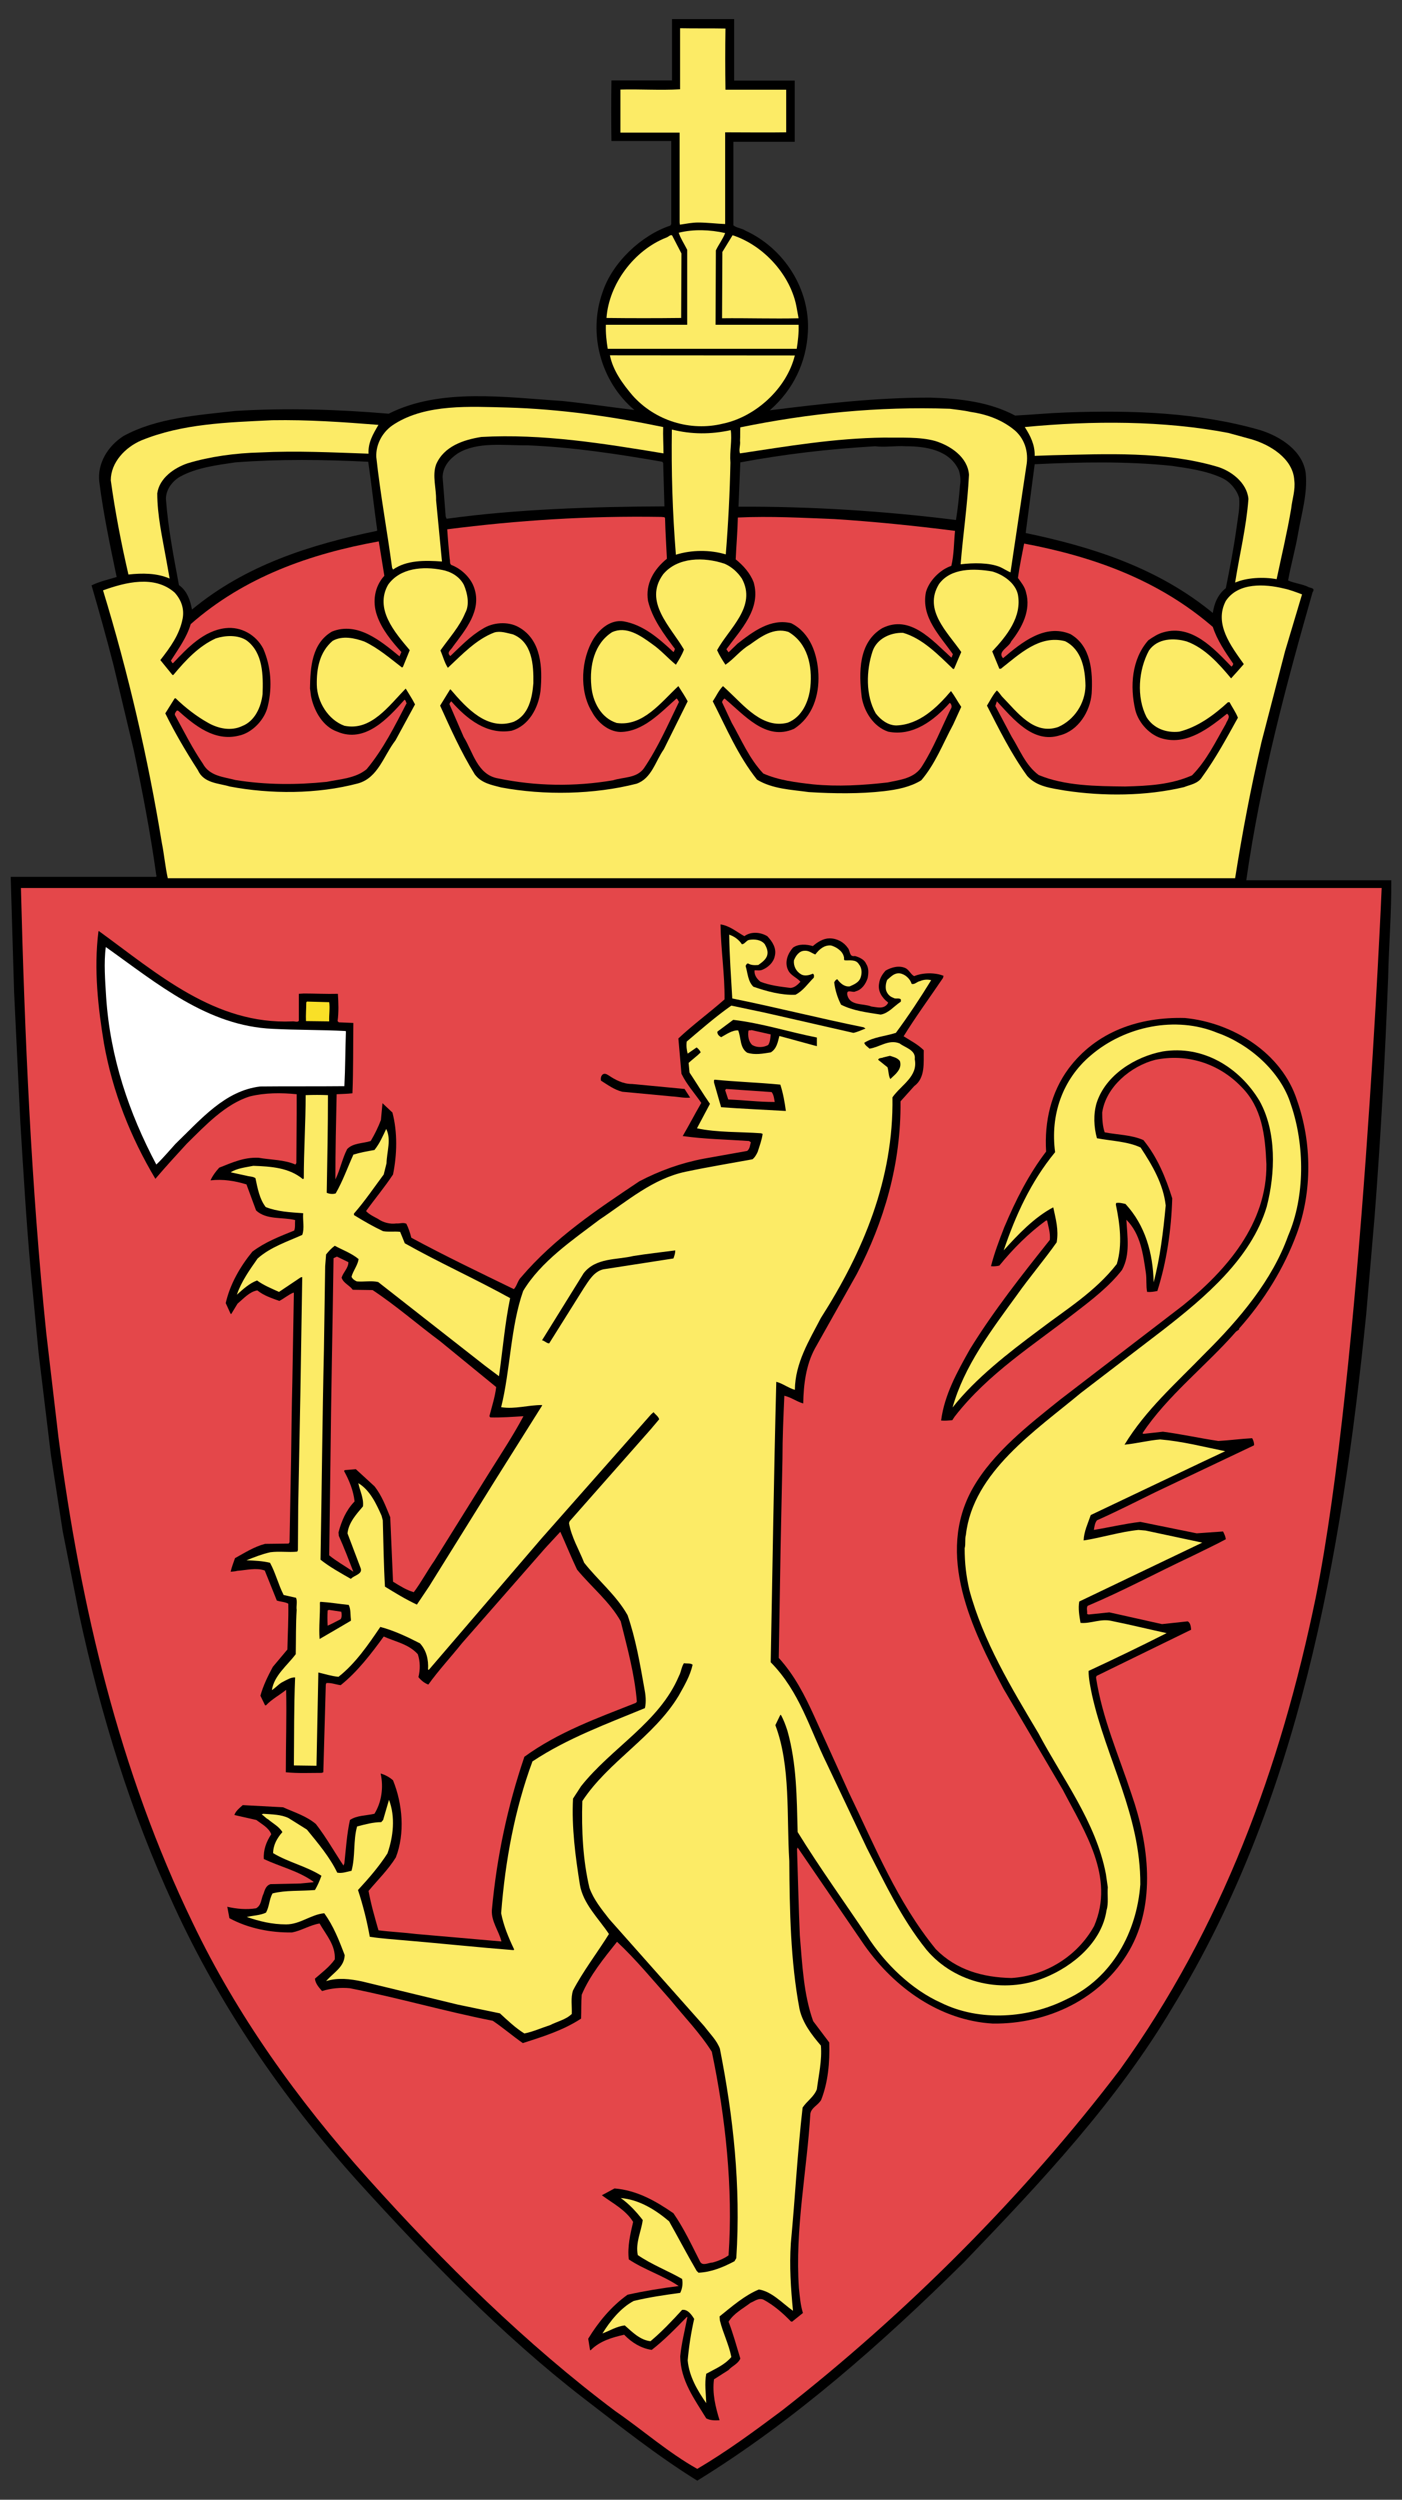 <?xml version="1.0" encoding="UTF-8" standalone="no"?>
<!-- Created with Inkscape (http://www.inkscape.org/) -->
<svg
   xmlns:dc="http://purl.org/dc/elements/1.1/"
   xmlns:cc="http://creativecommons.org/ns#"
   xmlns:rdf="http://www.w3.org/1999/02/22-rdf-syntax-ns#"
   xmlns:svg="http://www.w3.org/2000/svg"
   xmlns="http://www.w3.org/2000/svg"
   xmlns:sodipodi="http://sodipodi.sourceforge.net/DTD/sodipodi-0.dtd"
   xmlns:inkscape="http://www.inkscape.org/namespaces/inkscape"
   width="262.033"
   height="467.104"
   id="svg5008"
   sodipodi:version="0.32"
   inkscape:version="0.46"
   version="1.0"
   sodipodi:docname="coa.svg"
   inkscape:output_extension="org.inkscape.output.svg.inkscape">
  <rect width="100%" height="100%" fill="#333333" stroke="none"/>
  <defs
     id="defs5010">
    <clipPath
       id="clipPath3208"
       clipPathUnits="userSpaceOnUse">
      <path
         id="path3210"
         d="M 0,842.04 L 594.96,842.04 L 594.96,0 L 0,0 L 0,842.04 z" />
    </clipPath>
    <clipPath
       id="clipPath3202"
       clipPathUnits="userSpaceOnUse">
      <path
         id="path3204"
         d="M 17,819 L 577,819 L 577,22 L 17,22 L 17,819 z" />
    </clipPath>
    <inkscape:perspective
       sodipodi:type="inkscape:persp3d"
       inkscape:vp_x="0 : 526.18109 : 1"
       inkscape:vp_y="0 : 1000 : 0"
       inkscape:vp_z="744.09448 : 526.18109 : 1"
       inkscape:persp3d-origin="372.04724 : 350.78739 : 1"
       id="perspective5016" />
  </defs>
  <sodipodi:namedview
     id="base"
     pagecolor="#ffffff"
     bordercolor="#666666"
     borderopacity="1.0"
     gridtolerance="10000"
     guidetolerance="10"
     objecttolerance="10"
     inkscape:pageopacity="0.0"
     inkscape:pageshadow="2"
     inkscape:zoom="1"
     inkscape:cx="375"
     inkscape:cy="246.81094"
     inkscape:document-units="px"
     inkscape:current-layer="layer1"
     showgrid="false"
     inkscape:window-width="1280"
     inkscape:window-height="750"
     inkscape:window-x="-8"
     inkscape:window-y="-8" />
  <g
     inkscape:label="Layer 1"
     inkscape:groupmode="layer"
     id="layer1"
     transform="translate(-163.547,-276.834)">
    <g
       transform="matrix(2.115,0,0,-2.115,-343.827,2002.551)"
       id="g3198">
      <g
         clip-path="url(#clipPath3202)"
         id="g3200" />
    </g>
    <path
       id="path3214"
       style="fill:#000000;fill-opacity:1;fill-rule:nonzero;stroke:none"
       d="M 300.757,280.399 L 300.757,291.893 L 312.078,291.893 L 312.078,303.329 L 300.611,303.329 L 300.611,318.935 C 301.248,319.456 302.147,319.456 302.841,319.919 C 310.079,323.219 315.002,330.863 314.538,338.912 C 314.249,344.528 311.816,349.683 307.416,353.505 C 317.144,352.289 327.162,351.13 337.354,351.13 C 343.029,351.303 348.472,351.94 353.278,354.489 C 356.578,354.315 359.53,354.026 362.773,353.909 C 375.167,353.446 387.674,353.909 399.082,357.211 C 402.788,358.368 407.071,361.031 407.594,365.317 C 407.941,369.196 406.782,372.845 406.145,376.608 C 405.624,379.561 404.814,382.4 404.292,385.296 C 405.392,385.816 406.782,385.932 407.941,386.453 C 408.288,386.743 409.504,386.626 408.867,387.496 C 403.829,405.156 399.139,422.673 396.476,441.319 L 423.575,441.319 C 423.634,447.398 423.111,453.45 422.995,459.415 C 422.418,474.353 421.605,489.41 420.448,504.291 L 418.885,522.474 C 414.253,568.219 406.204,613.443 382.752,651.836 C 372.271,669.496 358.373,684.32 343.723,699.55 C 328.436,714.661 311.932,729.255 293.866,740.373 C 286.397,735.74 279.562,730.298 272.614,724.969 C 257.269,713.098 243.546,698.911 230.458,684.493 C 216.157,668.569 204.519,651.429 196.005,632.842 C 188.015,615.586 182.397,597.346 178.344,578.526 L 175.275,563.007 L 173.075,548.819 L 170.759,529.653 L 169.253,513.902 C 168.443,504.754 167.92,495.836 167.343,486.457 L 166.183,462.252 L 165.547,440.682 L 192.588,440.682 C 192.648,440.739 192.937,440.536 192.762,440.422 C 191.662,432.488 190.158,424.672 188.536,416.97 L 184.773,401.16 C 183.497,396.181 182.107,391.202 180.66,386.22 C 182.05,385.526 183.787,385.12 185.35,384.657 C 184.134,378.808 182.86,372.845 182.107,366.88 C 181.703,363.407 183.73,360.164 186.625,358.311 C 192.878,354.895 200.464,354.432 207.586,353.619 C 217.2,353.042 226.695,353.33 236.193,354.142 C 245.805,349.277 257.965,351.073 268.677,351.766 C 273.193,352.23 277.711,352.926 282.111,353.446 C 275.799,348.12 273.426,339.145 276.146,331.5 C 277.942,325.941 283.385,320.788 288.827,318.992 L 289.003,318.702 L 289.003,303.185 L 277.826,303.185 C 277.769,299.652 277.769,295.743 277.826,291.864 L 289.147,291.864 L 289.147,280.399 L 300.757,280.399 z M 262.135,360.048 C 257.792,360.105 252.81,359.295 249.104,361.554 C 247.541,362.595 246.325,364.043 246.268,365.954 L 246.847,373.366 L 247.021,373.772 C 260.049,371.976 274.293,371.513 287.727,371.455 L 287.497,363.348 L 287.323,363.117 C 278.985,361.668 270.646,360.395 262.135,360.048 z M 327.103,360.221 C 318.361,360.742 310.369,361.668 301.915,363.233 L 301.568,371.513 C 315.292,371.455 328.783,372.323 342.217,374.002 C 342.566,371.859 342.796,369.719 342.97,367.517 C 343.143,366.59 343.029,365.55 342.739,364.68 C 341.001,360.917 336.601,360.221 332.836,360.221 C 330.868,360.105 328.899,360.454 327.103,360.221 z M 207.529,363.233 C 203.996,363.754 200.29,364.217 197.221,365.896 C 195.715,366.766 194.558,368.329 194.558,370.066 C 194.964,375.567 196.005,380.837 196.99,386.163 C 198.554,387.263 199.133,389.116 199.423,390.738 C 209.498,382.4 221.483,378.635 233.991,376.031 L 234.05,375.914 C 233.47,371.802 233.007,367.517 232.37,363.117 C 223.973,362.711 215.983,362.595 207.529,363.233 z M 382.462,363.87 C 373.834,363.001 365.669,363.174 356.927,363.58 L 355.247,376.435 C 367.755,379.041 380.03,382.979 390.221,391.375 C 390.454,389.695 391.148,387.9 392.654,386.743 C 393.407,382.979 394.16,379.098 394.68,375.278 C 394.911,373.482 395.317,371.745 395.143,369.892 C 394.737,368.386 393.464,366.88 392.017,366.186 C 389.064,364.796 385.646,364.333 382.462,363.87" />
    <path
       id="path3216"
       style="fill:#fceb66;fill-opacity:1;fill-rule:nonzero;stroke:none"
       d="M 299.135,282.165 C 299.078,285.812 299.078,289.837 299.135,293.6 L 310.486,293.6 L 310.486,301.562 C 306.837,301.622 302.784,301.562 299.078,301.562 L 299.078,318.702 C 297.515,318.645 295.719,318.413 294.039,318.413 C 292.882,318.413 291.782,318.645 290.623,318.819 L 290.566,318.413 L 290.566,301.622 L 279.505,301.622 C 279.505,298.842 279.505,296.236 279.505,293.571 C 282.981,293.457 286.947,293.746 290.653,293.514 L 290.653,282.106 C 293.432,282.165 296.415,282.106 299.135,282.165" />
    <path
       id="path3218"
       style="fill:#fceb66;fill-opacity:1;fill-rule:nonzero;stroke:none"
       d="M 299.078,320.382 C 298.672,321.482 297.862,322.525 297.341,323.625 L 297.282,337.522 L 312.802,337.522 C 312.859,339.028 312.686,340.562 312.455,342.011 L 277.132,342.011 C 276.899,340.621 276.726,339.028 276.783,337.522 L 291.983,337.522 L 291.983,323.508 C 291.463,322.468 290.797,321.482 290.393,320.325 C 293.172,319.629 296.239,319.745 299.078,320.382" />
    <path
       id="path3220"
       style="fill:#fceb66;fill-opacity:1;fill-rule:nonzero;stroke:none"
       d="M 290.913,324.204 L 290.856,336.249 C 286.28,336.306 281.415,336.306 276.899,336.249 C 277.362,329.88 282.054,323.625 288.017,321.251 C 288.423,321.192 289.06,320.325 289.293,321.078 L 290.913,324.204" />
    <path
       id="path3222"
       style="fill:#fceb66;fill-opacity:1;fill-rule:nonzero;stroke:none"
       d="M 312.455,334.396 L 312.802,336.306 C 308.053,336.422 303.19,336.249 298.498,336.306 L 298.558,323.915 L 300.468,320.788 C 306.316,322.698 311.412,328.314 312.455,334.396" />
    <path
       id="path3224"
       style="fill:#fceb66;fill-opacity:1;fill-rule:nonzero;stroke:none"
       d="M 312.106,343.225 C 310.602,349.423 304.753,354.721 298.672,355.995 C 292.592,357.501 285.991,355.472 281.764,350.726 C 279.852,348.467 278.116,346.064 277.536,343.225 L 312.049,343.255 L 312.106,343.225" />
    <path
       id="path3226"
       style="fill:#fceb66;fill-opacity:1;fill-rule:nonzero;stroke:none"
       d="M 287.497,356.632 C 287.44,358.311 287.554,359.874 287.554,361.554 C 276.322,359.701 264.914,357.848 253.506,358.485 C 250.204,359.005 246.498,360.221 245.052,363.637 C 244.299,365.723 245.109,368.156 245.052,370.296 L 246.152,381.763 C 243.025,381.53 239.55,381.473 237.003,383.267 L 236.83,382.92 C 235.903,376.031 234.63,369.196 233.877,362.248 C 233.76,359.817 235.091,357.385 237.293,356.052 C 243.256,352.289 251.364,352.809 258.369,352.983 C 268.271,353.272 277.999,354.662 287.497,356.632" />
    <path
       id="path3228"
       style="fill:#fceb66;fill-opacity:1;fill-rule:nonzero;stroke:none"
       d="M 344.882,353.793 C 347.719,354.199 350.498,355.125 352.872,356.978 C 355.014,358.601 355.884,361.264 355.361,363.986 L 352.408,383.79 C 351.714,383.5 351.135,383.094 350.498,382.804 C 348.413,381.937 345.403,381.994 343.086,382.284 C 343.55,376.608 344.36,371.223 344.649,365.55 C 344.417,362.248 341.176,360.105 338.337,359.238 C 335.385,358.425 332.085,358.658 328.842,358.601 C 319.518,358.715 310.716,360.221 301.857,361.554 C 301.568,360.917 301.974,360.048 301.857,359.178 C 301.915,358.311 301.857,357.501 301.915,356.689 C 314.655,354.083 327.566,352.752 341.06,353.215 C 342.276,353.389 343.666,353.505 344.882,353.793" />
    <path
       id="path3230"
       style="fill:#fceb66;fill-opacity:1;fill-rule:nonzero;stroke:none"
       d="M 234.281,356.225 C 233.297,357.905 232.313,359.527 232.428,361.611 C 225.712,361.38 218.993,361.031 212.161,361.38 C 207.586,361.495 202.839,362.133 198.611,363.407 C 196.064,364.274 193.342,366.186 192.937,369.023 C 192.937,373.076 193.862,377.188 194.558,381.067 L 195.254,384.947 C 192.878,383.904 190.099,383.904 187.552,384.194 C 186.219,378.461 185.062,372.439 184.25,366.59 C 184.25,363.233 186.972,360.395 189.982,359.121 C 197.627,355.995 206.023,355.762 214.42,355.358 C 221.193,355.242 227.622,355.705 234.281,356.225" />
    <path
       id="path3232"
       style="fill:#fceb66;fill-opacity:1;fill-rule:nonzero;stroke:none"
       d="M 397.343,358.891 C 400.819,359.874 405.218,362.48 405.451,366.59 C 405.682,368.443 405.045,370.123 404.871,371.859 C 404.118,376.318 403.076,380.663 402.149,385.063 C 399.659,384.6 396.533,384.773 394.39,385.7 C 395.2,380.547 396.476,375.392 396.88,370.066 C 396.59,366.996 393.58,364.737 390.858,363.986 C 381.013,361.148 370.475,361.668 360.284,361.901 L 356.927,362.017 C 356.984,359.931 356.114,358.252 355.074,356.632 C 367.755,355.415 381.013,355.415 393.117,357.731 L 397.343,358.891" />
    <path
       id="path3234"
       style="fill:#fceb66;fill-opacity:1;fill-rule:nonzero;stroke:none"
       d="M 300.121,357.211 C 300.408,359.121 299.888,361.091 300.062,363.29 C 299.945,369.023 299.658,374.698 299.194,380.431 C 296.298,379.561 292.823,379.561 289.87,380.488 C 289.233,372.612 289.003,364.911 289.117,357.095 C 292.766,358.021 296.415,358.021 300.121,357.211" />
    <path
       id="path3236"
       style="fill:#fceb66;fill-opacity:1;fill-rule:nonzero;stroke:none"
       d="M 302.204,384.947 C 305.041,390.159 299.831,394.212 297.572,398.324 C 297.978,399.25 298.558,400.177 299.135,401.044 C 300.757,399.944 301.915,398.324 303.71,397.281 C 305.794,395.775 308.169,394.038 310.89,394.908 C 314.481,396.991 315.408,401.219 315.002,405.213 C 314.712,407.935 313.439,410.831 310.775,411.874 C 306.084,413.09 302.61,408.689 299.484,405.793 L 298.672,405.04 C 297.862,405.852 297.398,406.952 296.762,407.878 C 299.308,412.858 301.451,418.011 305.041,422.529 C 307.937,424.265 311.353,424.382 314.712,424.845 C 319.344,425.133 324.267,425.192 328.783,424.672 C 331.215,424.382 333.648,423.919 335.731,422.643 C 338.397,419.517 339.784,415.754 341.697,412.221 L 343.203,408.919 C 342.566,407.995 341.986,406.893 341.29,405.966 C 338.627,409.095 335.385,412.221 331.099,412.394 C 329.536,412.394 328.146,411.352 327.22,410.135 C 325.309,406.778 325.424,402.146 326.64,398.497 C 327.452,396.181 329.942,395.022 332.315,395.081 C 335.964,396.124 338.917,399.193 341.697,401.856 L 341.87,401.797 L 343.203,398.671 C 340.654,394.965 336.08,390.853 339.033,385.989 C 341.233,382.92 345.633,383.037 348.992,383.616 C 351.019,384.194 353.335,385.757 353.798,387.959 C 354.551,392.069 351.772,395.601 348.992,398.554 L 350.325,401.797 L 350.615,401.797 C 354.147,399.017 357.851,395.428 362.6,396.644 C 365.728,398.207 366.365,401.797 366.422,404.983 C 366.365,408.282 364.338,411.352 361.326,412.684 C 356.751,414.247 353.682,409.905 350.788,406.952 C 350.498,406.603 350.266,406.199 349.862,405.852 C 349.108,406.662 348.586,407.762 348.009,408.689 C 350.325,413.205 352.525,417.664 355.535,421.833 C 357.331,423.859 359.994,424.092 362.543,424.555 C 369.781,425.655 377.773,425.596 384.836,423.919 C 385.995,423.455 387.442,423.28 388.195,422.066 C 390.801,418.474 392.827,414.711 394.911,410.948 C 394.507,409.905 393.87,409.035 393.347,408.052 L 393.058,408.052 C 390.337,410.542 387.384,412.684 383.968,413.552 C 381.476,413.841 379.103,412.915 377.83,410.831 C 375.92,407.066 376.324,402.03 378.293,398.381 C 379.913,396.065 382.983,396.007 385.358,396.701 C 388.715,397.918 391.321,400.813 393.637,403.593 C 394.449,402.723 395.2,401.856 396.013,400.93 C 393.637,397.571 390.394,393.401 392.654,389.116 C 394.97,385.643 399.949,385.932 403.482,386.8 C 404.641,387.032 405.798,387.496 406.898,387.9 L 403.714,398.554 L 399.312,415.521 C 397.343,423.976 395.723,432.488 394.39,440.942 L 194.905,440.942 C 194.441,438.857 194.211,436.367 193.805,434.398 C 191.199,418.417 187.493,402.493 182.803,387.149 C 186.972,385.643 192.415,384.253 196.178,387.553 C 197.394,388.885 198.031,390.565 197.684,392.418 C 197.107,395.428 195.368,397.801 193.515,400.177 L 195.774,402.956 L 195.948,402.956 C 198.264,400.177 200.696,397.571 203.88,396.124 C 205.676,395.544 208.049,395.428 209.671,396.528 C 212.741,398.844 212.741,403.072 212.624,406.546 C 212.335,408.978 211.178,411.584 208.802,412.511 C 206.719,413.494 204.343,412.974 202.49,411.931 C 200.29,410.715 198.147,409.035 196.354,407.299 L 196.178,407.356 L 194.441,410.135 C 196.237,413.784 198.321,417.317 200.523,420.733 C 201.623,423.223 204.402,423.166 206.486,423.802 C 214.13,425.249 222.816,425.249 230.458,423.223 C 234.223,422.18 235.266,418.011 237.466,415.174 L 241.115,408.458 C 240.593,407.415 239.956,406.489 239.376,405.503 C 236.193,408.746 232.891,413.494 227.911,412.452 C 224.901,411.352 222.816,407.995 222.759,404.809 C 222.699,401.74 223.279,398.671 225.712,396.587 C 227.565,395.544 229.822,396.065 231.617,396.701 C 234.223,397.918 236.423,399.83 238.683,401.566 L 238.856,401.45 L 240.129,398.324 C 237.293,394.965 233.528,390.622 236.076,386.106 C 238.333,382.92 242.678,382.63 246.152,383.326 C 247.774,383.616 249.451,384.543 250.264,386.163 C 250.9,387.669 251.364,389.812 250.494,391.375 C 249.451,393.922 247.484,396.065 245.862,398.381 C 246.325,399.424 246.615,400.64 247.251,401.624 C 249.974,399.077 252.58,396.297 255.937,395.022 C 257.096,394.675 258.312,395.138 259.412,395.371 C 263.002,396.818 263.292,400.987 263.235,404.519 C 263.002,407.299 262.365,410.425 259.586,411.699 C 254.663,413.437 250.784,409.209 247.774,405.678 L 247.658,405.678 L 245.805,408.689 C 247.774,413.031 249.741,417.433 252.29,421.543 C 253.506,423.166 255.416,423.512 257.212,423.976 C 265.261,425.482 274.583,425.308 282.517,423.28 C 285.354,422.296 286.048,419.053 287.613,416.854 L 292.072,407.878 C 291.55,406.893 290.913,405.966 290.333,405.04 C 287.091,408.052 283.732,412.627 278.811,411.931 C 275.859,411.005 274.293,407.935 274.063,404.983 C 273.716,401.277 274.583,397.107 277.942,394.965 C 280.605,393.748 283.27,395.601 285.411,397.164 C 287.091,398.324 288.307,399.771 289.87,401.044 C 290.45,400.117 291.029,399.193 291.376,398.207 C 288.944,393.981 283.732,389.289 287.497,384.137 C 290.219,380.894 295.139,380.894 298.962,382.167 C 300.294,382.747 301.394,383.73 302.204,384.947" />
    <path
       id="path3238"
       style="fill:#e4474a;fill-opacity:1;fill-rule:nonzero;stroke:none"
       d="M 287.727,373.482 L 287.844,373.655 C 287.903,376.318 288.076,378.694 288.191,381.241 C 285.76,383.21 284.138,385.932 284.66,389.116 C 285.47,392.475 287.613,395.312 289.697,398.091 C 289.58,398.324 289.58,398.554 289.407,398.671 C 286.627,396.065 283.732,393.575 280.085,392.938 C 277.769,392.591 275.742,394.212 274.526,396.124 C 272.15,399.887 271.746,405.909 274.179,409.846 C 275.22,411.815 277.246,413.552 279.505,413.611 C 283.732,413.552 286.917,410.078 289.986,407.356 C 290.219,407.472 290.276,407.762 290.45,407.995 C 288.423,412.162 286.57,416.447 283.907,420.386 C 282.517,422.296 280.085,422.006 278.116,422.643 C 270.936,423.859 263.639,423.743 256.69,422.296 C 252.753,421.659 251.943,417.317 250.204,414.537 L 247.541,408.399 C 247.601,408.225 247.715,408.052 247.888,407.878 C 250.784,411.178 254.549,414.19 259.182,413.378 C 262.365,412.452 264.161,409.152 264.565,405.966 C 264.971,401.624 264.741,396.414 260.512,394.038 C 258.486,392.881 255.59,393.112 253.68,394.385 C 251.421,395.718 249.684,397.571 247.715,399.424 C 246.905,398.73 247.888,398.267 248.178,397.687 C 250.553,394.501 253.621,390.912 252.174,386.685 C 251.537,384.773 249.741,383.094 247.888,382.4 C 247.541,382.11 247.715,381.647 247.601,381.3 C 247.425,379.561 247.251,377.594 247.135,375.741 C 260.222,374.061 273.599,373.192 287.15,373.425 L 287.727,373.482" />
    <path
       id="path3240"
       style="fill:#e4474a;fill-opacity:1;fill-rule:nonzero;stroke:none"
       d="M 342.043,376.031 C 341.813,378.231 341.87,380.431 341.35,382.573 C 339.264,383.267 337.18,385.353 336.601,387.496 C 335.674,392.185 339.207,395.601 341.637,399.077 C 341.523,399.307 341.523,399.54 341.35,399.713 C 337.758,396.471 333.648,391.606 328.436,394.212 C 323.977,396.877 324.036,402.493 324.614,407.182 C 325.077,409.846 326.816,412.627 329.536,413.552 C 334.168,414.478 338.107,411.468 341.06,408.168 C 341.407,408.399 341.523,408.978 341.233,409.325 C 339.497,412.858 338.048,416.564 335.964,419.864 C 334.574,422.296 331.852,422.529 329.419,423.049 C 324.787,423.57 320.155,423.859 315.465,423.396 C 312.396,423.049 309.037,422.643 306.2,421.37 C 303.537,418.533 302.147,415.117 300.294,411.874 L 298.498,408.052 C 298.558,407.762 298.731,407.531 298.962,407.356 C 302.668,410.425 306.663,415.347 311.932,413.031 C 315.408,410.831 316.681,406.778 316.508,402.84 C 316.334,399.077 315.002,395.081 311.412,393.285 C 307.59,392.359 304.29,394.848 301.394,397.107 L 299.715,398.73 L 299.308,398.15 C 301.974,394.501 305.853,390.622 304.404,385.643 C 303.767,383.963 302.494,382.516 301.047,381.357 C 301.161,378.808 301.394,376.204 301.451,373.539 C 307.533,373.251 313.612,373.598 319.518,373.829 C 326.873,374.292 334.748,375.102 342.043,376.031" />
    <path
       id="path3242"
       style="fill:#e4474a;fill-opacity:1;fill-rule:nonzero;stroke:none"
       d="M 235.381,384.426 C 233.528,386.453 233.124,389.289 233.991,391.779 C 234.86,394.385 236.77,396.701 238.566,398.671 L 238.219,399.481 C 234.744,396.644 230.401,392.938 225.595,394.848 C 221.832,397.05 221.542,401.509 221.483,405.503 C 221.6,406.142 221.6,406.719 221.773,407.356 C 222.353,409.788 223.916,412.627 226.579,413.552 C 231.734,415.754 235.96,411.178 239.146,407.589 C 239.436,407.705 239.376,408.052 239.55,408.225 C 237.35,412.452 235.207,416.796 232.081,420.559 C 229.997,422.296 227.101,422.412 224.612,422.933 C 219.053,423.512 213.204,423.512 207.529,422.586 C 205.386,422.006 202.723,421.892 201.449,419.517 C 199.48,416.621 197.917,413.494 196.237,410.425 C 196.178,410.078 196.411,409.905 196.584,409.615 L 196.817,409.615 C 200,412.452 203.649,415.407 208.165,414.305 C 210.714,413.784 213.088,411.235 213.608,408.746 C 214.477,405.156 214.188,401.334 212.741,398.034 C 211.408,395.485 208.629,393.865 205.676,394.212 C 201.68,394.675 198.67,397.801 195.89,400.756 C 195.658,400.756 195.658,400.466 195.484,400.293 C 196.874,398.091 198.437,396.007 199.19,393.459 C 209.208,384.657 221.483,380.314 234.34,377.998 L 235.381,384.426" />
    <path
       id="path3244"
       style="fill:#e4474a;fill-opacity:1;fill-rule:nonzero;stroke:none"
       d="M 390.221,393.981 C 391.031,396.471 392.537,398.671 394.043,400.87 C 393.986,401.044 393.927,401.277 393.696,401.393 C 390.337,397.918 386.284,393.518 381.072,394.965 C 379.973,395.254 379.103,395.834 378.177,396.471 C 375.05,400.003 374.703,405.099 375.744,409.558 C 376.381,411.988 378.524,414.305 380.956,414.884 C 385.472,416.043 389.468,412.915 392.884,410.195 C 393.637,410.774 392.827,411.525 392.654,412.105 C 390.741,415.407 389.121,418.88 386.342,421.717 C 382.405,423.455 378.236,423.686 373.834,423.802 C 368.391,423.743 362.543,423.686 357.677,421.659 C 355.188,419.806 354.147,416.911 352.582,414.421 L 349.572,408.746 L 349.862,407.878 C 352.988,411.235 356.637,415.811 361.616,414.247 C 365.089,413.378 367.291,409.788 367.579,406.429 C 367.812,402.319 367.465,397.514 363.585,395.312 C 358.837,393.344 354.494,396.877 351.019,399.83 C 349.862,398.613 352.178,397.744 352.525,396.701 C 354.551,394.154 356.288,390.853 355.304,387.496 C 355.074,386.453 354.378,385.643 353.798,384.832 C 354.088,382.69 354.551,380.488 354.957,378.404 C 367.869,380.837 380.03,385.179 390.221,393.981" />
    <path
       id="path3246"
       style="fill:#e4474a;fill-opacity:1;fill-rule:nonzero;stroke:none"
       d="M 421.781,442.766 C 421.781,442.766 417.959,533.245 409.447,575.4 C 402.902,607.131 391.901,637.126 372.85,663.59 C 355.074,686.983 332.895,709.162 309.673,727.285 C 304.404,731.224 299.368,734.93 293.866,738.173 C 288.48,735.161 283.617,730.875 278.579,727.402 C 261.961,714.951 246.441,699.664 232.37,683.973 C 219.11,669.206 207.759,653.282 199.537,636.085 C 185.93,607.941 178.634,577.253 174.465,545.346 L 172.206,526.063 C 169.369,498.501 168.153,470.154 167.459,442.766 L 421.781,442.766" />
    <path
       id="path3248"
       style="fill:#000000;fill-opacity:1;fill-rule:nonzero;stroke:none"
       d="M 302.668,451.77 C 303.941,450.844 305.68,451.017 306.953,451.77 C 307.88,452.754 308.749,454.03 308.343,455.534 C 308.11,456.693 307.069,457.619 306.084,458.023 C 305.62,458.256 305.041,458.14 304.578,458.14 C 304.463,458.95 304.984,459.762 305.68,460.282 C 307.416,460.978 309.443,461.209 311.296,461.441 C 312.049,461.382 312.628,460.862 313.149,460.282 C 312.455,459.472 311.296,459.125 310.833,458.082 C 310.139,456.636 310.775,455.013 311.759,453.913 C 312.802,453.16 314.306,453.276 315.465,453.623 C 316.334,452.87 317.434,452.177 318.591,452.177 C 319.981,452.177 321.255,452.87 322.008,453.97 C 322.471,454.493 322.24,455.707 323.34,455.476 C 324.15,455.707 325.077,456.113 325.424,456.923 C 325.946,457.735 325.887,458.662 325.714,459.588 C 325.367,460.688 324.614,461.788 323.457,462.078 C 322.934,462.425 321.777,461.556 321.893,462.656 C 322.297,464.858 324.846,464.278 326.409,464.915 C 327.452,465.031 328.726,465.494 329.479,464.335 L 329.536,464.162 C 328.379,463.294 327.566,462.019 327.856,460.572 C 327.973,459.646 328.436,458.893 329.073,458.199 C 330.173,457.56 331.679,457.156 332.895,457.793 C 333.532,458.199 333.821,458.95 334.401,459.239 C 336.08,458.546 338.337,458.546 339.901,459.182 L 339.784,459.588 C 337.354,463.178 334.689,466.825 332.432,470.474 C 333.705,471.284 335.095,471.98 336.195,473.08 C 336.138,475.396 336.544,478.233 334.401,479.798 L 331.852,482.634 C 331.968,494.332 328.783,505.101 323.687,514.888 L 315.871,528.786 C 314.192,531.855 313.728,535.561 313.669,539.091 C 312.455,538.744 311.412,537.934 310.139,537.644 C 309.963,541.756 309.79,545.462 309.79,549.458 L 309.443,565.845 C 309.326,572.851 309.21,579.51 309.096,586.632 C 312.049,589.875 313.959,593.64 315.698,597.46 L 322.24,611.88 C 327.046,621.782 331.215,632.204 338.454,641.065 C 342.276,644.944 347.198,646.334 352.582,646.45 C 358.953,646.044 364.916,642.397 368.044,636.722 C 371.981,627.571 366.191,619.002 362.196,611.3 L 351.078,592.364 C 345.286,581.363 338.28,567.351 345.403,554.842 C 349.166,548.242 355.884,543.03 361.732,538.34 L 384.605,520.794 C 392.884,514.135 400.355,505.391 400.239,494.389 C 400.006,488.946 399.429,483.791 395.549,479.912 C 391.321,475.512 385.358,473.659 379.45,474.876 C 374.934,476.033 370.244,479.912 369.548,484.718 C 369.548,485.877 369.608,487.267 370.012,488.424 C 372.387,488.887 375.05,488.887 377.25,489.873 C 379.856,493.056 381.419,496.879 382.636,500.758 C 382.462,506.723 381.593,512.572 379.856,518.072 C 379.277,518.188 378.583,518.304 377.946,518.245 C 377.713,517.145 377.887,515.872 377.713,514.715 C 377.193,511.182 376.73,507.417 374.065,504.754 C 374.24,507.939 374.818,511.239 373.254,514.135 C 370.938,517.145 367.579,519.751 364.626,522.01 C 356.694,528.206 348.298,533.418 341.986,541.524 L 341.523,542.22 C 340.713,542.277 340.19,542.336 339.437,542.277 C 340.074,537.414 342.45,533.185 344.823,528.959 C 349.166,521.894 354.551,515.062 359.763,508.517 C 359.879,507.186 359.473,506.027 359.243,504.87 L 359.01,504.927 C 355.824,507.244 352.872,510.196 350.325,513.325 C 349.862,513.439 349.282,513.498 348.762,513.439 C 349.398,510.95 350.325,508.517 351.251,506.144 C 353.335,501.221 355.71,496.415 359.067,492.016 C 358.72,486.397 359.994,480.955 363.236,476.553 C 368.448,469.547 376.497,466.825 385.009,467.058 C 393.986,467.927 403.135,473.6 405.971,482.461 C 408.751,490.336 408.808,499.542 405.914,507.36 C 403.539,513.788 399.833,519.81 395.143,525.08 L 395.143,525.253 L 394.564,525.657 C 389.064,531.969 381.652,537.704 377.077,544.65 L 377.25,544.766 L 380.899,544.362 C 384.432,544.826 387.731,545.577 391.264,546.099 C 393.347,545.983 395.433,545.693 397.576,545.577 C 397.806,545.983 397.98,546.503 397.923,546.909 L 379.509,555.654 C 375.86,557.448 372.212,559.301 368.565,560.923 C 368.159,561.443 368.102,562.08 367.985,562.719 C 370.824,562.256 373.718,561.56 376.671,561.213 L 387.211,563.356 L 392.133,563.007 C 392.364,563.47 392.594,563.933 392.654,564.456 C 390.627,565.555 388.484,566.539 386.399,567.582 C 379.856,570.651 373.428,574.124 366.828,576.904 C 366.538,577.367 366.828,577.89 366.712,578.41 L 367.002,578.526 L 370.881,578.12 L 380.726,580.32 L 385.531,579.8 C 386.052,580.09 386.109,580.783 386.168,581.363 L 368.508,589.991 L 368.391,590.281 C 369.548,597.926 372.677,604.931 375.05,612.17 C 378.236,621.318 379.683,632.553 374.587,641.354 C 369.375,650.387 359.3,655.078 349.108,654.962 C 339.264,654.382 330.809,648.36 325.136,640.369 L 312.628,622.071 L 312.512,622.361 C 312.686,627.688 312.802,633.073 313.032,638.459 C 313.496,643.96 313.728,649.46 315.522,654.499 L 318.534,658.494 C 318.651,662.258 318.302,665.963 317.028,669.206 C 316.508,670.192 315.175,670.653 315.002,671.812 C 314.365,682.467 312.106,693.411 312.859,704.356 C 313.032,705.976 313.149,707.539 313.612,709.045 L 311.586,710.668 L 311.353,710.609 C 309.849,709.045 308.169,707.598 306.257,706.556 C 305.331,706.15 304.578,706.845 303.827,707.135 C 302.321,708.292 300.757,709.045 299.715,710.668 C 300.584,712.925 301.221,715.3 301.915,717.557 C 301.451,718.6 300.351,718.947 299.715,719.7 L 296.992,721.437 C 296.645,724.102 297.282,726.649 298.035,729.081 C 297.225,729.138 296.298,729.138 295.545,728.734 C 293.346,725.143 290.739,721.669 290.68,717.153 C 290.913,714.721 291.55,712.231 292.013,709.855 L 291.956,709.741 C 289.756,711.998 287.67,714.141 285.354,715.937 C 283.385,715.647 281.648,714.604 280.201,713.098 C 277.942,713.621 275.683,714.257 273.946,715.994 L 273.83,715.994 L 273.483,713.851 C 275.336,710.782 277.826,707.772 280.838,705.629 C 283.964,704.935 287.15,704.413 290.393,704.007 C 287.497,702.04 284.021,700.997 281.068,699.027 C 280.779,696.654 281.358,694.279 281.879,692.022 C 280.491,689.762 278.058,688.546 276.032,687.042 L 278.405,685.767 C 282.575,686.116 286.048,688.083 289.407,690.399 C 291.376,693.238 292.823,696.364 294.388,699.434 C 294.852,700.36 296.009,699.607 296.762,699.607 C 297.805,699.317 298.788,698.911 299.715,698.274 C 300.584,685.71 299.135,672.392 296.588,660.231 C 294.445,656.815 291.433,653.689 288.827,650.503 C 285.587,646.854 282.344,642.918 278.869,639.675 C 276.379,642.801 273.773,645.987 272.267,649.576 C 272.15,651.023 272.21,652.529 272.15,654.035 C 268.793,656.235 265.028,657.394 261.265,658.611 C 259.355,657.278 257.616,655.772 255.649,654.439 C 246.558,652.646 238.046,650.156 228.954,648.36 C 227.275,648.187 225.365,648.36 223.742,648.883 C 223.163,648.244 222.469,647.434 222.41,646.566 C 223.799,645.35 225.075,644.424 226.116,642.975 C 226.289,640.311 224.495,638.401 223.279,636.259 C 221.483,636.548 219.92,637.589 218.126,637.938 C 214.13,637.995 209.961,637.185 206.429,635.273 L 206.023,633.132 C 207.759,633.536 209.612,633.71 211.408,633.42 C 212.451,632.842 212.335,631.626 212.798,630.7 C 213.031,630.004 213.261,629.136 214.13,628.904 L 219.689,628.787 L 222.122,628.557 L 222.122,628.441 C 219.283,626.414 215.924,625.661 212.857,624.214 C 212.741,622.535 213.32,620.971 214.245,619.582 C 213.784,618.365 212.508,617.729 211.467,616.919 L 207.355,615.992 C 207.586,615.239 208.339,614.66 208.918,614.139 L 216.447,614.543 C 218.53,615.47 220.789,616.166 222.585,617.67 C 224.552,620.218 226.001,622.824 227.738,625.431 L 227.911,625.024 C 228.201,622.302 228.375,619.523 228.954,616.919 C 230.228,616.049 232.024,616.106 233.528,615.759 C 234.86,613.617 235.266,610.837 234.687,608.231 C 235.497,608.464 236.366,608.927 237.003,609.507 C 238.799,613.906 239.262,619.465 237.523,623.924 C 236.076,626.241 234.166,628.094 232.428,630.177 C 232.891,632.726 233.587,635.099 234.281,637.532 C 236.483,637.822 239.029,637.938 241.346,638.226 L 257.269,639.618 C 256.806,637.705 255.359,635.91 255.476,633.769 C 256.4,623.692 258.429,614.313 261.555,605.105 C 267.924,600.472 275.22,597.866 282.401,595.03 L 282.575,594.797 C 282.168,589.701 280.779,584.722 279.562,579.8 C 277.536,576.151 274.006,573.314 271.399,570.131 C 270.297,567.815 269.314,565.382 268.271,563.066 L 265.434,566.135 L 249.917,583.853 C 247.831,586.459 245.515,588.948 243.605,591.614 C 242.909,591.381 242.215,590.801 241.752,590.224 C 242.099,588.834 242.099,587.328 241.635,585.938 C 239.899,584.028 237.466,583.622 235.266,582.636 C 232.95,585.822 230.344,589.238 227.218,591.728 C 226.289,591.614 225.538,591.265 224.552,591.324 L 224.438,591.614 L 223.973,608.001 L 223.685,608.115 C 221.253,608.115 219.4,608.231 216.967,608.001 C 216.967,602.846 217.141,597.577 217.024,592.597 C 215.81,593.581 214.361,594.334 213.261,595.493 L 213.088,595.493 L 212.218,593.697 C 212.741,591.787 213.608,590.048 214.534,588.312 L 217.257,585.069 C 217.314,582.232 217.49,579.396 217.43,576.5 C 216.794,576.151 215.983,576.151 215.288,575.92 L 213.031,570.304 C 211.408,569.725 209.555,570.245 207.876,570.361 C 207.529,570.478 207.065,570.478 206.659,570.535 C 206.835,569.665 207.182,568.855 207.472,567.988 C 209.265,567.002 211.061,565.845 213.088,565.323 L 217.49,565.266 L 217.663,565.033 L 217.953,549.342 C 218.01,544.709 218.067,539.844 218.183,535.155 L 218.473,518.478 L 218.416,518.361 C 217.43,518.768 216.677,519.461 215.751,519.925 C 214.304,519.404 212.857,518.941 211.641,517.957 C 210.192,518.188 209.035,519.521 207.935,520.447 L 206.776,522.357 L 206.659,522.357 L 205.733,520.331 C 206.545,516.798 208.398,513.556 210.714,510.719 C 213.088,508.923 215.81,507.88 218.53,506.78 C 218.763,506.26 218.647,505.507 218.704,504.813 C 216.33,504.234 213.32,504.813 211.408,503.017 L 209.612,498.152 C 207.529,497.515 205.212,497.111 202.896,497.399 C 203.243,496.589 203.88,495.722 204.519,495.026 C 206.892,494.099 209.092,493.056 211.871,493.173 C 214.13,493.579 216.677,493.52 218.763,494.446 L 218.936,494.158 L 218.993,484.894 L 218.993,481.302 C 216.1,481.012 213.088,481.012 210.251,481.708 C 205.619,483.155 201.913,487.151 198.437,490.567 C 196.527,492.652 194.501,494.852 192.588,497.111 C 187.956,489.35 184.597,480.898 182.977,471.806 C 181.877,465.147 181.067,458.023 181.934,450.96 L 181.993,450.787 C 192.995,458.776 203.706,468.331 218.183,467.694 C 218.589,467.637 219.167,467.927 219.4,467.578 L 219.4,462.541 L 220.326,462.482 C 222.41,462.482 224.552,462.599 226.695,462.541 C 226.812,464.221 226.869,466.015 226.638,467.637 L 226.869,467.868 L 229.591,467.984 C 229.534,472.21 229.591,476.902 229.418,481.128 C 228.375,481.245 227.505,481.245 226.465,481.302 C 226.348,486.744 226.232,491.61 226.232,497.226 C 227.101,495.489 227.505,493.346 228.432,491.552 C 229.534,490.393 231.387,490.51 232.834,490.046 C 233.587,488.773 234.223,487.497 234.744,486.108 L 235.034,482.981 L 236.887,484.718 C 237.87,488.424 237.756,492.593 237.003,496.299 C 235.44,498.675 233.587,500.874 231.964,503.134 C 232.544,503.77 233.413,504.174 234.166,504.58 C 235.15,505.274 236.423,505.623 237.64,505.45 C 238.276,505.507 238.913,505.217 239.493,505.507 C 239.899,506.317 240.186,507.186 240.419,508.113 C 246.731,511.529 253.159,514.598 259.586,517.725 C 260.165,517.145 260.282,516.162 260.918,515.525 C 267.23,508.113 275.163,502.844 283.038,497.575 C 286.801,495.605 290.797,494.158 295.082,493.346 L 303.19,491.899 C 303.71,491.493 303.71,490.857 303.884,490.277 L 303.537,490.046 C 299.368,489.757 295.313,489.699 291.144,489.12 C 292.303,487.151 293.403,485.008 294.619,482.924 C 293.346,481.071 291.897,479.508 290.913,477.479 L 290.333,470.88 C 293.113,468.274 296.066,466.131 298.962,463.584 C 299.021,458.95 298.268,454.203 298.209,449.571 C 299.888,449.801 301.221,450.96 302.668,451.77" />
    <path
       id="path3250"
       style="fill:#fceb66;fill-opacity:1;fill-rule:nonzero;stroke:none"
       d="M 302.204,453.276 C 302.725,453.276 303.014,452.581 303.537,452.466 C 304.578,452.291 305.794,452.407 306.49,453.276 C 306.837,453.913 307.184,454.666 306.894,455.476 C 306.606,456.229 305.91,456.693 305.274,457.156 C 304.578,457.213 303.941,457.213 303.363,456.866 C 303.074,456.866 303.014,457.156 302.9,457.329 C 303.304,458.662 303.304,460.166 304.347,461.209 C 306.837,462.078 309.616,462.831 312.222,462.715 C 313.669,461.962 314.481,460.688 315.638,459.529 C 315.698,459.299 315.755,458.95 315.465,458.776 C 314.828,459.066 313.902,459.299 313.265,458.893 C 312.339,458.372 311.816,457.329 311.932,456.287 C 312.279,455.419 312.918,454.493 313.959,454.493 C 314.712,454.434 315.292,454.956 315.928,455.187 C 316.681,454.203 317.608,453.391 318.881,453.507 C 319.867,453.797 321.024,454.55 321.255,455.593 C 321.371,455.823 321.197,456.172 321.43,456.287 C 322.414,456.346 323.514,456.056 324.093,457.04 C 324.673,457.735 324.673,458.776 324.383,459.529 C 324.093,460.399 323.167,460.803 322.357,461.152 C 321.314,461.268 320.561,460.515 320.04,459.819 C 319.751,459.876 319.577,460.166 319.461,460.399 C 319.634,461.905 320.097,463.294 320.734,464.568 C 322.993,465.725 325.599,466.015 328.146,466.421 C 329.595,466.188 330.636,464.858 331.852,464.047 C 331.968,463.988 331.911,463.758 331.911,463.584 C 331.562,463.235 330.926,463.584 330.519,463.294 C 329.826,463.062 329.305,462.482 329.132,461.788 C 329.015,461.152 329.132,460.456 329.362,459.935 C 330.115,459.299 330.695,458.603 331.736,458.719 C 332.779,458.893 333.648,459.762 333.938,460.688 C 334.515,460.862 334.978,460.225 335.501,460.166 C 336.138,459.876 336.891,459.819 337.584,459.992 C 335.558,463.294 333.301,466.711 330.985,469.837 C 329.015,470.474 326.816,470.59 325.077,471.69 C 325.193,472.153 325.714,472.443 326.063,472.79 C 327.973,472.5 329.652,470.996 331.679,471.806 C 332.721,472.616 334.748,473.023 334.515,474.759 C 335.152,478.002 332.026,479.508 330.346,481.881 C 330.579,497.226 324.846,510.776 316.971,523.11 C 314.771,527.337 312.165,531.506 312.106,536.544 C 310.89,536.197 309.79,535.328 308.633,535.038 C 308.169,553.048 307.937,569.665 307.59,587.444 C 312.975,592.887 314.885,599.893 318.014,606.262 L 325.599,622.245 C 328.956,628.73 331.968,635.273 336.717,641.181 C 342.101,647.55 351.192,649.46 358.78,646.391 C 364.106,644.25 369.491,639.732 370.361,633.769 C 370.765,632.493 370.475,630.93 370.591,629.483 C 370.475,628.73 370.361,627.804 370.244,627.051 C 368.391,617.323 362.196,609.331 357.62,600.705 C 352.525,592.134 347.313,583.563 344.707,573.894 C 344.129,571.288 343.839,569.029 343.839,566.135 C 344.07,565.382 343.839,564.456 344.07,563.645 C 345.403,551.889 357.157,544.13 365.553,537.124 L 380.899,525.369 C 388.715,519.288 397.402,511.992 400.296,502.321 C 401.919,496.069 402.149,488.31 398.966,482.577 C 395.2,476.265 388.368,472.096 380.84,473.312 C 375.687,474.296 370.185,477.712 368.508,482.924 C 367.869,485.067 367.985,487.44 368.565,489.526 C 371.228,490.046 374.297,490.103 376.73,491.263 C 378.93,494.62 380.956,498.038 381.419,502.091 C 380.956,506.954 380.377,511.876 379.16,516.451 C 379.046,511.009 377.597,505.797 373.891,501.801 C 373.314,501.685 372.734,501.511 372.154,501.628 L 372.097,501.917 C 372.85,505.507 373.371,509.443 372.271,513.035 C 368.218,518.245 362.659,521.604 357.737,525.369 C 352.061,529.596 345.866,534.402 341.58,539.844 C 343.723,532.143 348.762,525.484 353.567,518.884 C 355.941,515.525 358.663,512.339 361.037,508.98 C 361.443,506.607 360.863,504.638 360.4,502.438 C 356.867,504.291 353.798,507.533 351.135,510.486 C 353.335,504.001 356.174,497.689 360.747,492.13 C 359.82,485.24 362.079,478.522 367.465,474.006 C 373.777,468.621 383.272,466.594 391.09,469.837 C 396.996,471.921 402.902,477.016 404.814,483.214 C 407.42,490.799 407.477,500.411 404.292,507.766 C 401.339,516.045 395.2,523.343 388.715,529.769 C 383.272,535.385 377.656,540.307 373.718,546.793 C 375.977,546.562 378.236,545.983 380.377,545.809 C 384.546,546.156 388.541,547.199 392.537,548.009 L 388.715,549.805 L 367.406,559.937 C 366.885,561.503 366.132,563.007 366.075,564.686 C 369.432,564.166 372.907,563.066 376.324,562.719 L 377.656,562.833 L 388.252,565.092 L 365.263,576.094 C 365.032,577.367 365.263,578.757 365.496,580.09 C 367.465,580.263 369.259,579.22 371.401,579.743 C 374.818,580.436 378.12,581.249 381.593,582 C 376.787,584.432 371.865,586.808 367.002,589.065 C 367.002,590.571 367.349,592.077 367.638,593.524 C 370.301,605.511 376.73,615.992 376.671,628.961 C 376.034,637.765 371.461,646.45 362.947,650.387 C 355.884,653.978 346.733,654.672 339.437,651.082 C 333.878,648.593 328.956,643.785 325.599,638.575 C 321.255,632.089 316.738,625.835 312.628,619.176 C 312.455,612.69 312.455,606.437 310.716,600.242 C 310.369,599.199 310.022,598.213 309.5,597.287 L 309.386,597.287 L 308.459,599.199 C 311.353,606.784 310.543,616.339 311.065,624.561 C 311.122,633.826 311.296,643.322 312.975,652.24 C 313.555,654.846 315.234,657.045 316.971,659.072 C 317.202,661.851 316.565,664.517 316.218,667.237 C 315.698,668.627 314.365,669.439 313.555,670.653 C 312.569,679.224 312.165,687.389 311.353,696.017 C 311.065,700.36 311.353,704.413 311.759,708.639 C 309.733,707.192 307.822,705.05 305.39,704.646 C 302.725,705.746 300.408,707.772 298.035,709.682 L 298.092,710.435 C 298.672,712.808 299.772,714.894 300.235,717.267 C 298.962,718.774 297.225,719.469 295.545,720.396 C 295.198,722.249 295.488,724.043 295.545,725.896 C 293.866,723.465 292.36,720.916 292.072,717.904 C 292.303,715.3 292.709,712.694 293.286,710.145 C 292.823,709.392 292.072,708.292 291.029,708.466 C 289.176,710.492 287.207,712.578 285.123,714.315 C 283.154,714.084 281.764,712.635 280.315,711.362 C 278.811,711.535 277.536,712.345 276.146,712.868 C 277.536,710.609 279.562,708.062 281.995,706.788 C 284.891,706.092 287.727,705.686 290.68,705.282 C 291.086,704.472 291.203,703.486 291.029,702.676 C 288.307,701.113 285.354,700.013 282.748,698.217 C 282.285,695.901 283.385,693.875 283.674,691.675 C 282.517,690.169 281.068,688.605 279.562,687.563 C 282.981,687.852 285.991,689.705 288.597,691.905 C 290.333,694.975 291.956,698.101 293.75,701.17 L 294.099,701.517 C 296.529,701.403 298.731,700.476 300.815,699.374 L 301.161,698.797 C 302.031,685.246 300.584,672.275 298.092,659.651 C 297.515,658.088 296.239,656.872 295.198,655.482 L 277.422,635.448 C 275.973,633.593 274.467,631.74 273.716,629.6 C 272.499,624.504 272.21,618.772 272.383,613.386 C 277.246,605.974 285.76,601.399 290.393,593.697 C 291.433,591.844 292.535,589.991 292.997,587.908 C 292.592,587.559 291.956,587.732 291.376,587.618 C 290.913,588.312 290.856,589.238 290.45,589.991 C 286.801,598.676 277.885,603.368 272.15,610.607 L 270.646,612.923 C 270.357,618.249 271.11,623.867 271.92,628.961 C 272.499,632.553 275.395,635.273 277.362,638.226 C 275.163,641.758 272.557,645.117 270.646,648.766 C 270.183,650.156 270.473,651.662 270.414,653.166 C 269.257,654.266 267.694,654.556 266.361,655.252 C 264.741,655.772 263.235,656.468 261.555,656.815 C 259.875,655.772 258.429,654.382 256.98,653.05 L 249.164,651.429 L 231.211,647.087 C 229.011,646.623 226.695,646.334 224.495,647.03 C 225.826,645.464 227.911,644.424 227.969,642.164 C 226.928,639.442 225.885,636.722 224.148,634.346 C 221.657,634.579 219.63,636.432 217.024,636.432 C 214.361,636.432 212.045,635.852 209.671,635.042 C 210.888,634.753 212.161,634.753 213.261,634.232 C 213.898,633.073 213.841,631.8 214.477,630.64 C 216.967,630.004 219.689,630.236 222.41,630.004 C 222.932,629.136 223.279,628.267 223.626,627.341 C 220.789,625.545 217.49,624.851 214.594,623.114 C 214.594,621.608 215.347,620.276 216.33,619.176 C 215.694,618.133 214.534,617.555 213.667,616.802 C 213.204,616.57 212.857,616.106 212.451,615.876 L 212.741,615.759 C 214.361,615.876 216.1,615.876 217.49,616.57 L 220.906,618.712 C 222.989,621.261 225.189,623.867 226.579,626.761 C 227.505,626.934 228.375,626.588 229.244,626.414 C 229.997,623.692 229.534,620.798 230.285,618.133 C 231.791,617.729 233.297,617.323 234.803,617.323 L 235.15,616.919 L 236.25,613.153 C 237.466,616.339 237.06,620.045 235.96,623.171 C 234.397,625.604 232.487,627.804 230.458,630.004 C 231.387,632.842 232.138,635.795 232.66,638.748 C 234.977,639.095 237.119,639.212 239.55,639.442 C 246.384,640.022 252.87,640.718 259.529,641.238 L 259.645,641.122 C 258.602,638.922 257.676,636.722 257.212,634.346 C 257.965,624.561 259.759,614.89 263.061,605.974 C 269.604,601.632 276.958,598.966 284.081,596.013 C 284.37,594.797 284.195,593.407 283.964,592.25 C 283.154,587.675 282.344,582.985 280.838,578.643 C 278.752,574.937 275.336,572.157 272.73,568.855 C 271.746,566.366 270.357,564.106 269.893,561.443 L 270.01,561.096 L 285.181,543.899 L 286.744,542.046 C 286.627,541.524 285.991,541.12 285.701,540.714 L 285.238,541.12 L 264.681,564.396 L 244.068,588.428 L 243.662,588.891 L 243.546,588.775 C 243.662,586.981 243.256,585.242 242.039,583.912 C 239.666,582.696 237.234,581.536 234.63,580.843 C 232.428,584.085 229.997,587.675 226.812,590.165 C 225.538,590.048 224.263,589.644 223.048,589.354 L 222.699,606.784 L 218.473,606.725 C 218.53,601.166 218.473,595.956 218.704,590.281 C 217.953,590.224 217.141,590.744 216.447,591.091 C 215.694,591.44 215.114,592.191 214.361,592.654 C 214.767,589.934 217.2,588.081 218.82,585.938 C 218.877,583.159 218.82,580.379 218.993,577.657 C 218.877,576.963 219.167,576.094 218.877,575.4 L 216.561,574.877 C 215.577,572.967 215.057,570.767 214.014,568.855 C 212.567,568.508 211.118,568.451 209.612,568.392 C 211.061,567.815 212.508,567.235 214.071,566.886 C 215.867,566.655 217.373,566.945 219.11,566.772 L 219.226,566.482 L 219.283,558.26 L 219.689,537.124 C 219.806,529.479 219.92,522.937 220.036,515.466 L 219.747,515.525 L 215.694,518.245 C 214.304,517.608 212.857,517.031 211.582,516.104 C 210.192,516.625 208.976,517.725 207.818,518.768 C 208.629,516.335 210.192,514.135 211.698,511.992 C 214.13,509.85 217.2,508.866 220.036,507.59 C 220.5,506.317 220.093,504.87 220.21,503.538 C 217.777,503.364 215.347,503.248 213.204,502.381 C 212.045,500.874 211.698,498.905 211.292,496.995 C 210.829,496.648 210.192,496.705 209.612,496.532 L 206.659,495.895 C 207.818,495.142 209.439,494.969 210.888,494.679 C 214.188,494.795 217.604,495.026 220.153,497.168 L 220.326,497.052 C 220.326,491.842 220.673,486.571 220.673,481.475 C 222.122,481.418 223.51,481.418 224.842,481.475 C 224.842,487.324 224.726,493.463 224.612,499.715 C 225.075,499.948 225.826,500.005 226.289,499.832 C 227.622,497.515 228.491,495.026 229.591,492.593 C 230.864,492.189 232.197,491.956 233.528,491.726 C 234.513,490.51 235.091,489.12 235.73,487.787 C 236.713,489.757 235.844,492.016 235.787,494.216 L 235.266,496.299 C 233.413,498.791 231.734,501.281 229.707,503.597 L 229.707,503.885 C 231.501,504.987 233.297,506.027 235.15,506.897 C 236.193,507.07 237.234,506.897 238.333,507.013 L 239.203,509.156 C 245.688,512.803 252.406,515.815 258.892,519.404 C 257.906,524.153 257.502,529.132 256.806,533.995 L 254.259,532.085 L 234.223,516.392 C 233.007,516.104 231.56,516.392 230.228,516.278 C 229.822,516.104 229.418,515.815 229.244,515.409 C 229.534,514.309 230.401,513.266 230.575,512.109 C 229.244,511.009 227.622,510.429 226.116,509.619 C 225.479,510.082 224.959,510.66 224.495,511.239 L 224.322,513.439 L 224.089,529.016 C 223.799,541.583 223.685,555.595 223.452,568.278 C 225.189,569.665 227.218,570.767 229.128,571.867 C 229.707,571.172 231.444,570.998 230.922,569.782 L 228.491,563.356 C 228.722,561.329 230.111,559.823 231.387,558.317 C 231.56,556.811 230.807,555.421 230.518,553.974 C 232.717,555.305 233.877,557.854 234.86,560.054 L 235.091,560.923 C 235.207,565.092 235.266,569.435 235.497,573.314 C 237.466,574.531 239.376,575.688 241.462,576.673 L 243.719,573.314 L 255.937,553.684 L 264.855,539.497 L 264.855,539.381 C 262.135,539.381 259.875,540.193 257.212,539.787 C 258.949,532.781 258.949,524.847 261.322,518.072 C 264.624,512.572 270.53,508.576 275.569,504.754 C 280.779,501.281 285.587,497.052 291.723,495.779 C 295.835,494.909 300.062,494.216 304.174,493.463 C 304.578,493.173 304.927,492.593 305.157,492.073 C 305.506,490.973 305.91,489.93 306.084,488.714 L 305.794,488.597 C 301.857,488.31 297.572,488.483 293.809,487.671 L 296.239,483.098 C 294.909,481.185 293.692,479.159 292.419,477.249 L 292.246,475.453 C 292.939,474.816 293.809,474.18 294.503,473.486 C 294.388,473.137 294.039,472.79 293.75,472.559 L 292.072,473.716 C 291.897,473.08 291.782,472.27 291.897,471.457 C 294.562,469.2 297.341,466.768 300.235,464.741 L 306.547,466.074 L 323.05,469.837 C 323.861,469.664 324.556,469.317 325.309,469.027 L 324.963,468.794 C 316.622,467.115 308.749,465.088 300.408,463.409 C 300.178,459.299 299.888,455.534 299.831,451.481 C 300.815,451.828 301.625,452.407 302.204,453.276" />
    <path
       id="path3252"
       style="fill:#ffffff;fill-opacity:1;fill-rule:nonzero;stroke:none"
       d="M 214.534,469.084 C 218.993,469.317 223.569,469.257 228.085,469.49 L 228.201,469.547 C 228.085,472.733 228.085,476.496 227.911,479.798 C 222.585,479.855 217.083,479.798 212.161,479.855 C 205.559,480.665 201.16,485.934 196.354,490.567 C 195.137,491.899 194.037,493.232 192.762,494.446 C 187.666,484.834 184.134,474.469 183.383,463.119 C 183.209,460.166 182.92,456.75 183.324,453.797 C 192.937,460.629 202.317,468.564 214.534,469.084" />
    <path
       id="path3254"
       style="fill:#f9e027;fill-opacity:1;fill-rule:nonzero;stroke:none"
       d="M 225.075,464.105 C 225.248,465.262 225.016,466.478 225.075,467.694 L 220.732,467.637 C 220.673,466.478 220.789,465.321 220.789,464.162 L 220.906,463.988 L 225.075,464.105" />
    <path
       id="path3256"
       style="fill:#000000;fill-opacity:1;fill-rule:nonzero;stroke:none"
       d="M 316.218,470.706 C 316.218,471.17 316.218,471.806 316.218,472.327 L 309.21,470.417 C 308.922,471.574 308.69,472.849 307.59,473.486 C 306.143,473.716 304.637,474.006 303.19,473.543 C 301.8,472.616 302.088,470.821 301.51,469.374 C 300.351,469.317 299.308,470.127 298.325,470.647 C 297.919,470.417 297.572,470.068 297.629,469.604 L 300.584,467.404 C 305.969,468.041 310.949,469.664 316.218,470.706" />
    <path
       id="path3258"
       style="fill:#e4474a;fill-opacity:1;fill-rule:nonzero;stroke:none"
       d="M 307.59,470.127 C 307.533,470.821 307.473,471.574 307.127,472.096 C 306.2,472.616 304.984,472.616 304.117,472.096 C 303.421,471.4 303.304,470.357 303.421,469.49 C 303.478,469.257 303.827,469.431 304,469.317 L 307.59,470.127" />
    <path
       id="path3260"
       style="fill:#000000;fill-opacity:1;fill-rule:nonzero;stroke:none"
       d="M 331.736,475.106 C 332.199,476.612 330.868,477.596 329.942,478.465 C 329.595,477.829 329.652,477.016 329.419,476.265 L 327.683,474.876 C 327.74,474.469 328.379,474.586 328.669,474.412 L 329.883,474.123 C 330.519,474.353 331.272,474.469 331.736,475.106" />
    <path
       id="path3262"
       style="fill:#000000;fill-opacity:1;fill-rule:nonzero;stroke:none"
       d="M 281.705,479.392 L 291.493,480.318 L 292.535,481.939 C 291.433,482.055 290.276,481.765 289.117,481.708 L 279.852,480.839 C 278.405,480.492 277.132,479.565 275.859,478.755 C 275.799,478.292 275.859,477.886 276.205,477.596 C 276.552,477.365 276.899,477.539 277.189,477.712 C 278.579,478.639 279.968,479.392 281.705,479.392" />
    <path
       id="path3264"
       style="fill:#000000;fill-opacity:1;fill-rule:nonzero;stroke:none"
       d="M 309.386,479.508 C 309.906,481.071 310.196,482.751 310.426,484.43 C 306.316,484.198 302.378,484.024 298.325,483.734 L 296.992,479.102 C 297.051,478.928 296.878,478.755 297.109,478.582 C 301.104,478.986 305.216,479.102 309.386,479.508" />
    <path
       id="path3266"
       style="fill:#e4474a;fill-opacity:1;fill-rule:nonzero;stroke:none"
       d="M 307.763,480.898 C 308.169,481.418 308.226,482.114 308.343,482.751 C 305.216,482.751 302.784,482.402 299.658,482.288 L 299.078,480.549 L 299.251,480.318 L 307.763,480.898" />
    <path
       id="path3268"
       style="fill:#000000;fill-opacity:1;fill-rule:nonzero;stroke:none"
       d="M 289.756,510.486 C 289.756,511.009 289.58,511.529 289.407,511.992 L 276.322,514.019 C 274.526,514.425 273.542,516.219 272.614,517.608 L 266.187,527.859 C 265.724,527.859 265.377,527.396 264.855,527.279 L 272.614,514.772 C 274.873,511.819 278.811,512.282 281.938,511.529 C 284.428,511.123 287.15,510.833 289.756,510.486" />
    <path
       id="path3270"
       style="fill:#e4474a;fill-opacity:1;fill-rule:nonzero;stroke:none"
       d="M 228.665,512.688 C 228.665,513.788 227.681,514.598 227.391,515.582 C 227.738,516.625 228.838,516.972 229.475,517.841 L 233.181,517.898 C 237.64,520.851 241.519,524.269 245.805,527.453 L 256.286,536.024 C 256.053,537.934 255.476,539.671 255.012,541.467 L 255.186,541.697 C 257.153,541.756 259.412,541.583 261.382,541.467 C 259.469,545.056 257.212,548.472 255.07,551.889 L 244.705,568.508 C 243.372,570.418 242.272,572.504 240.882,574.357 C 239.493,573.951 238.219,573.141 237.003,572.388 L 236.483,560.343 C 235.67,558.374 234.917,556.291 233.528,554.554 L 230.054,551.368 L 227.969,551.542 L 227.854,551.715 C 228.838,553.511 229.591,555.364 229.822,557.39 C 228.201,559.07 227.391,561.039 226.812,563.18 L 226.869,563.819 C 227.854,566.019 228.722,568.278 229.591,570.535 C 228.085,569.492 226.405,568.565 225.075,567.466 L 225.305,550.152 C 225.422,538.05 225.712,524.327 225.885,511.935 L 226.522,511.645 L 228.665,512.688" />
    <path
       id="path3272"
       style="fill:#000000;fill-opacity:1;fill-rule:nonzero;stroke:none"
       d="M 228.722,576.73 C 229.128,577.543 229.011,578.526 229.128,579.396 L 229.128,579.683 C 227.158,580.843 225.189,582 223.279,583.1 C 223.106,580.783 223.395,578.7 223.336,576.267 L 223.452,576.151 C 225.305,576.267 226.985,576.557 228.722,576.73" />
    <path
       id="path3274"
       style="fill:#e4474a;fill-opacity:1;fill-rule:nonzero;stroke:none"
       d="M 227.332,578.004 C 227.448,578.467 227.448,579.047 227.218,579.396 C 226.405,579.8 225.595,580.263 224.785,580.61 C 224.726,579.626 224.726,578.7 224.785,577.773 L 225.016,577.657 L 227.332,578.004" />
  </g>
</svg>
